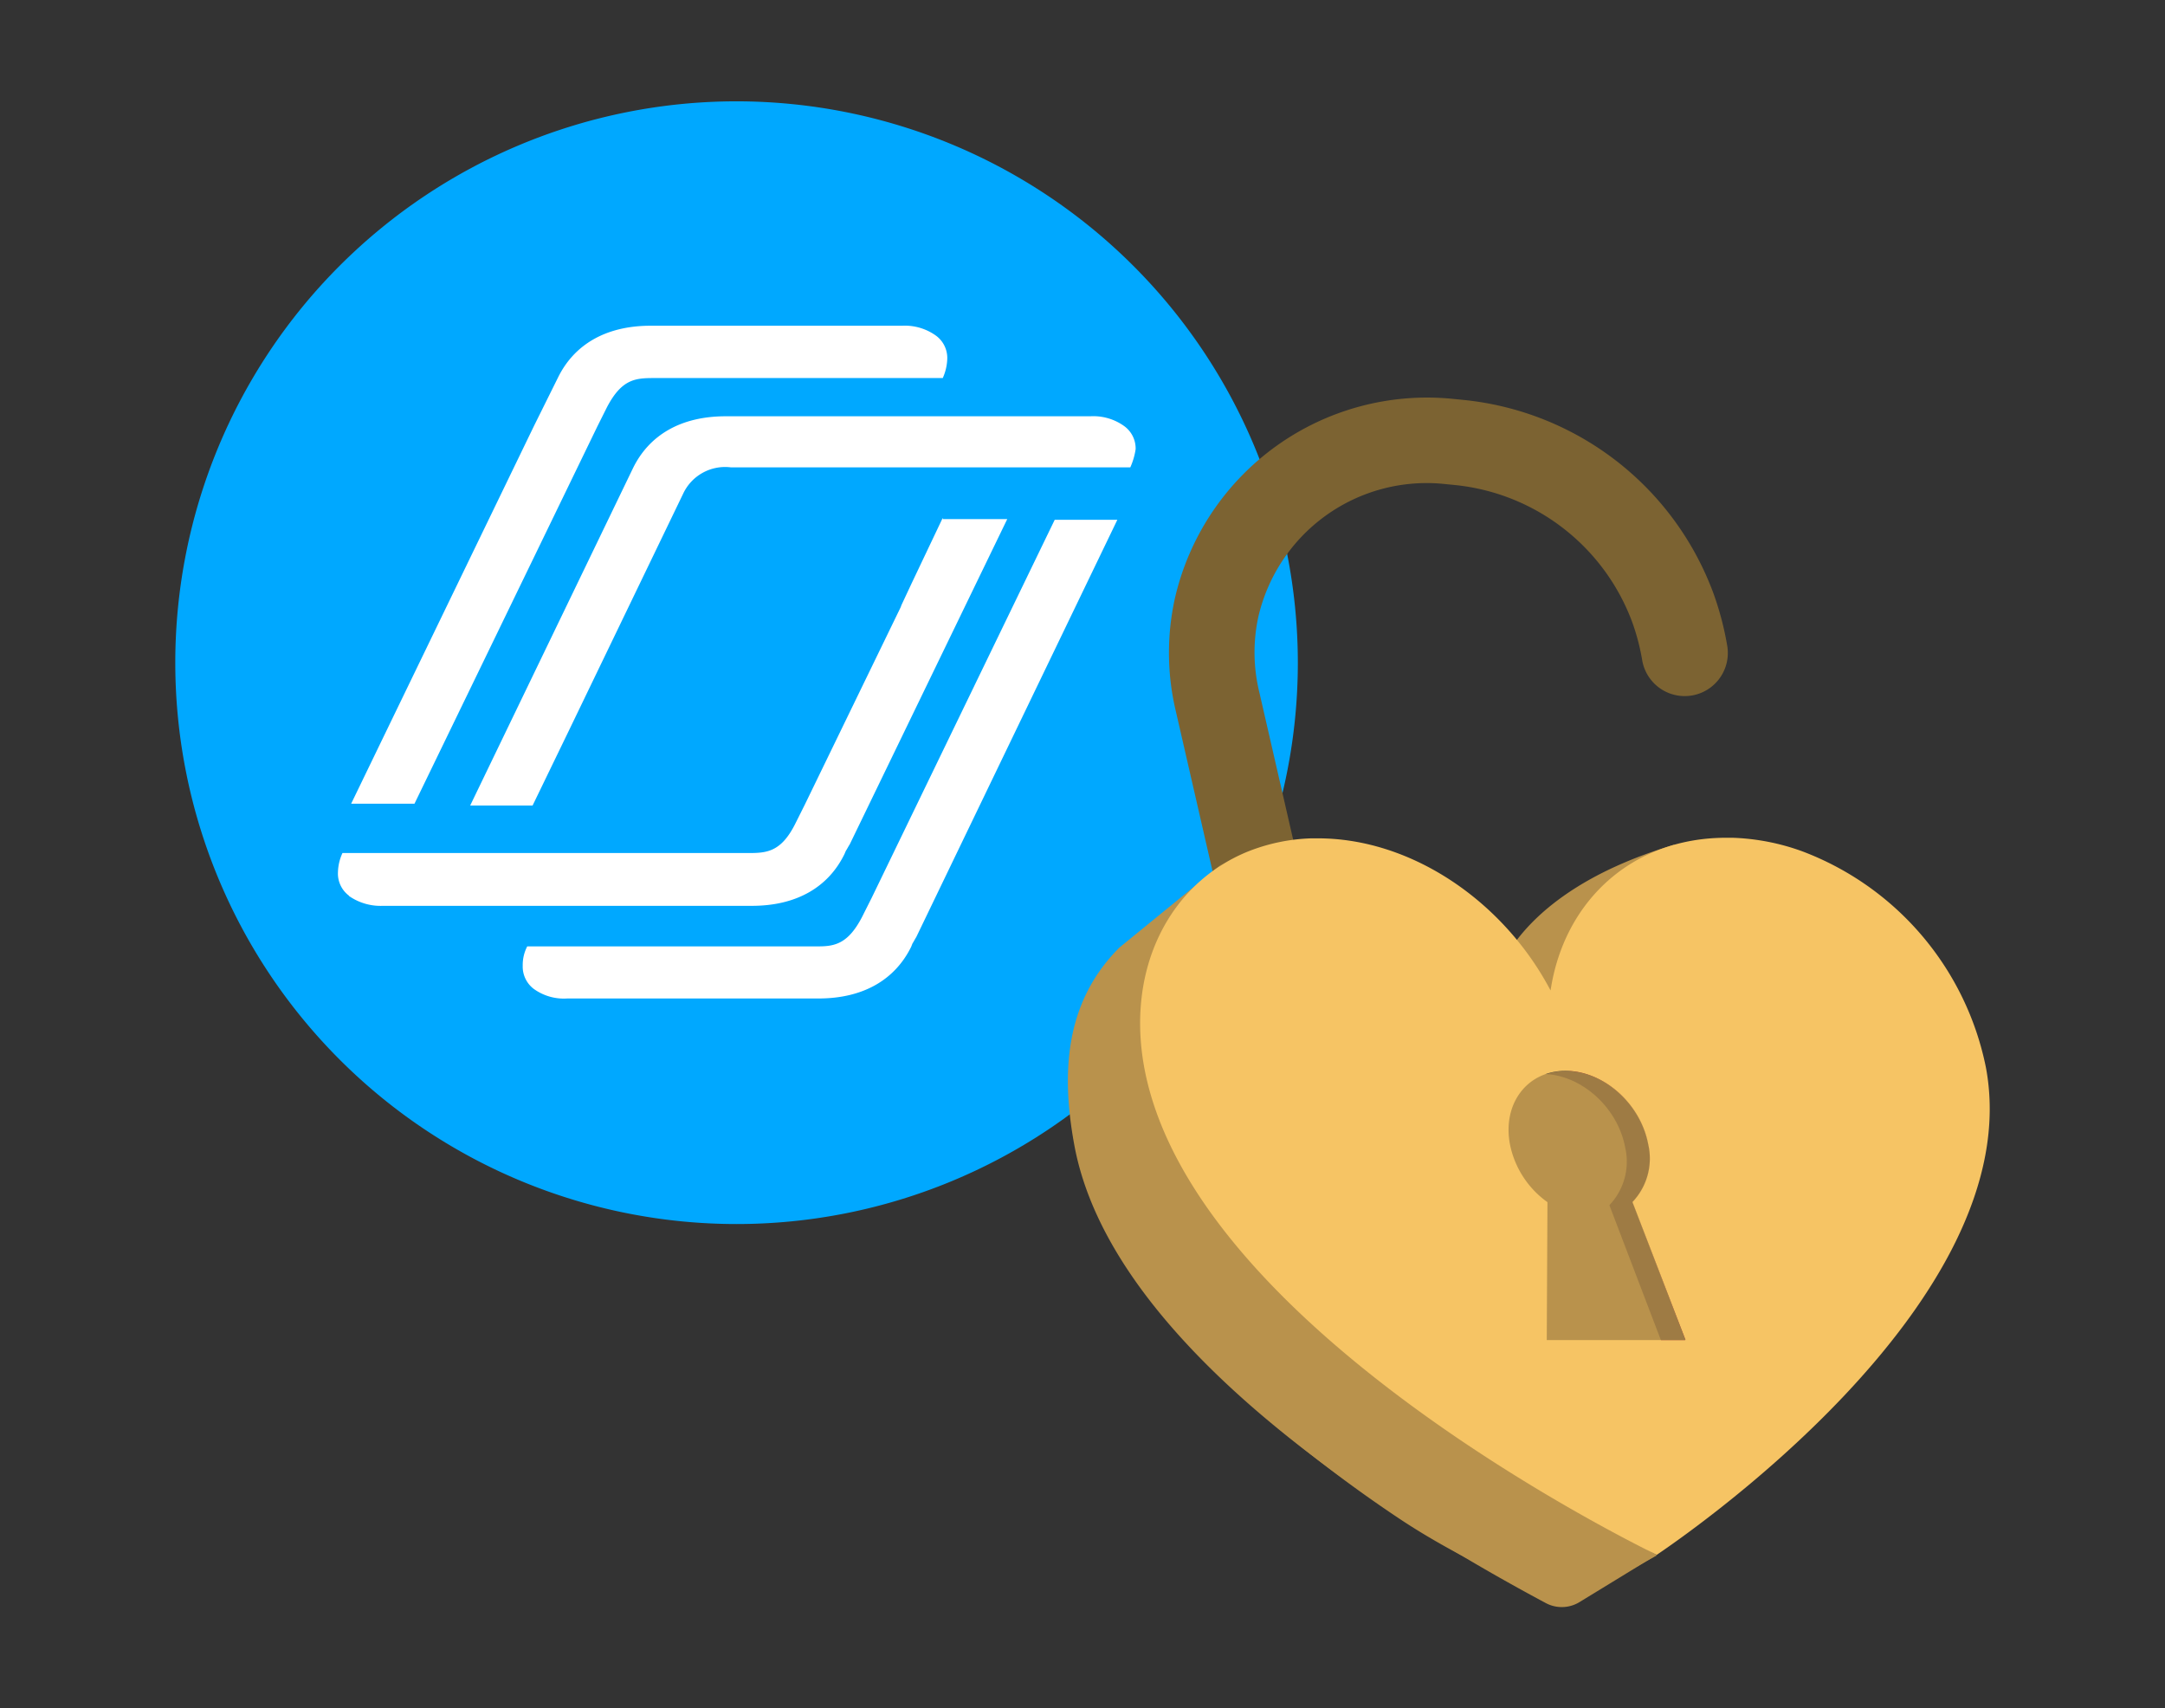 <svg xmlns="http://www.w3.org/2000/svg" viewBox="0 0 187 147.54"><rect x="0" y="0" width="187" height="147.54" fill="#333333" stroke="none"/><defs><style>.cls-4{isolation:isolate}.cls-5{fill:#66021b}.cls-7{fill:#53031a}.cls-9{fill:#b9924c}.cls-10{fill:#f6c464}</style></defs><g id="Capa_2" data-name="Capa 2"><g id="Capa_1-2" data-name="Capa 1"><circle cx="63.62" cy="57.23" r="41.08" style="fill:#fff"/><path d="M63.62 8.75a48.48 48.48 0 1 0 48.48 48.48A48.51 48.51 0 0 0 63.62 8.75Zm-17.48 28 2.06-4.15c1.4-2.85 4.14-4.47 8-4.47h21.72a4.61 4.61 0 0 1 2.9.84 2.39 2.39 0 0 1 1 2 4.39 4.39 0 0 1-.39 1.68h-25c-1.57 0-2.74.11-4 2.51l-.84 1.68L35.8 69.41h-5.47Zm-16 40.6a2.38 2.38 0 0 1-.95-2 4.19 4.19 0 0 1 .39-1.68h35.1c1.56 0 2.79-.11 4-2.51l.84-1.68 8.28-17.05.06-.17.89-1.9 2.68-5.64v.11H87l-13.61 28.1c-.11.16-.22.39-.33.55l-.12.28c-1.39 2.85-4.13 4.47-8 4.47H33.07a4.78 4.78 0 0 1-2.91-.84Zm49 3.58c-.11.17-.22.39-.33.56l-.11.28c-1.4 2.84-4.14 4.46-8 4.46H49a4.44 4.44 0 0 1-2.9-.83 2.41 2.41 0 0 1-.95-2 3.48 3.48 0 0 1 .39-1.67h25.17c1.45 0 2.57-.28 3.74-2.52l.84-1.67L91.1 44.89h5.41Zm18.49-40.57H63.11A4 4 0 0 0 59 42.65l-9.89 20.5L46 69.57h-5.39l14.07-29.15c1.4-2.85 4.13-4.47 8-4.47h31.5a4.56 4.56 0 0 1 2.91.84 2.39 2.39 0 0 1 1 2 6 6 0 0 1-.46 1.57Z" style="fill:#00a8ff"/><path d="M110.46 87.34a3.71 3.71 0 0 1-3.61-2.88l-5.28-23a21.78 21.78 0 0 1-.08-9.83 22.35 22.35 0 0 1 23.94-17.19l1 .1A25.75 25.75 0 0 1 148 51.25a26.27 26.27 0 0 1 1.19 4.53 3.71 3.71 0 1 1-7.35 1.22 18.83 18.83 0 0 0-.84-3.22 18.29 18.29 0 0 0-15.31-11.89l-1-.1a14.93 14.93 0 0 0-16 11.47 14.49 14.49 0 0 0 .08 6.51l5.28 23a3.71 3.71 0 0 1-2.79 4.44 3.84 3.84 0 0 1-.8.13Z" style="fill:#7c6332"/><g class="cls-4"><g class="cls-4"><g class="cls-4"><path d="m144.2 103-9.2 7.5a5.45 5.45 0 0 0 1.37-5c-.66-3.5-3.87-6.34-7.17-6.33a4.82 4.82 0 0 0-3.1 1.06l9.2-7.5a4.82 4.82 0 0 1 3.1-1.06c3.3 0 6.5 2.83 7.16 6.33a5.45 5.45 0 0 1-1.36 5" class="cls-5"/></g></g><g class="cls-4"><g class="cls-4"><path d="m144.2 103-9.2 7.5a5.45 5.45 0 0 0 1.37-5c-.66-3.5-3.87-6.34-7.17-6.33a4.82 4.82 0 0 0-3.1 1.06l9.2-7.5a4.82 4.82 0 0 1 3.1-1.06c3.3 0 6.5 2.83 7.16 6.33a5.45 5.45 0 0 1-1.36 5" class="cls-5"/></g></g><path d="m148.74 114.92-9.2 7.5-4.54-11.9 9.2-7.5 4.54 11.9z" style="fill:#68021b"/><g class="cls-4"><g class="cls-4"><path d="m136.86 103-9.19 7.5a8.08 8.08 0 0 1-3.24-5 5.36 5.36 0 0 1 1.67-5.28l9.2-7.5a5.36 5.36 0 0 0-1.68 5.28 8.08 8.08 0 0 0 3.24 5" class="cls-7"/></g></g><path d="m136.8 114.94-9.2 7.5.07-11.91 9.19-7.5-.06 11.91z" class="cls-7"/><path d="M135.24 92.49c3.3 0 6.5 2.83 7.16 6.33a5.45 5.45 0 0 1-1.36 5l4.54 11.9h-11.94l.06-11.91a8.08 8.08 0 0 1-3.24-5c-.66-3.48 1.48-6.32 4.78-6.32Z" style="fill:#9e7b44"/><path d="M144.65 72.94c-15.42 4.6-15.94 13.34-15.94 13.34-3 2.47-3 2.7-3.62 6.9l11.57-4.51c.52-7.1 7.99-15.73 7.99-15.73ZM133.21 92.75c3.29 0 6.5 2.83 7.16 6.33a5.45 5.45 0 0 1-1.36 5l4.54 11.9h-11.94l.06-11.91a8.08 8.08 0 0 1-3.24-5c-.66-3.48 1.48-6.32 4.78-6.32Z" class="cls-9"/><g class="cls-4"><path d="m96.69 81.83 9.2-7.5c-4.37 3.56-5.18 10.24-3.88 17.15 4.22 22.45 39.09 41.82 41.09 42.8l-6.69 4.09a2.93 2.93 0 0 1-2.88.08c-10.47-5.6-37.25-21.06-40.72-39.47-1.29-6.91-.56-12.7 3.88-17.15Z" class="cls-9"/><path d="M115.53 113.27a111.88 111.88 0 0 0 14.13 11.06c7.05 4.71 10.94 8.7 13.44 10l-7.93 4.42c-3.21-1.69-8.89-4-14.25-7.56a118.48 118.48 0 0 1-11.61-8.8 105.54 105.54 0 0 1 6.22-9.12Z" class="cls-9"/></g><path d="M155.64 73.51a25.29 25.29 0 0 1 15.89 18.67c3.83 20.39-26.82 41-28.43 42.1-2-1-40-19.56-44.25-42-1.62-8.61 2.16-15.94 8.86-18.71a16.17 16.17 0 0 1 5.57-1.17h.55c8.12 0 16.07 5.47 20.1 13.14 1.15-7.68 7-13.18 15.15-13.19h.55a19.47 19.47 0 0 1 6.01 1.16Zm-10.06 42.2-4.58-11.9a5.45 5.45 0 0 0 1.36-5c-.66-3.5-3.86-6.34-7.16-6.33s-5.44 2.84-4.78 6.34a8.08 8.08 0 0 0 3.24 5l-.06 11.91h11.94" class="cls-10"/><path d="M139.18 93.34a7.08 7.08 0 0 0-3.94-1.27 5.21 5.21 0 0 0-4.06 1.84 5.79 5.79 0 0 0-1.25 3.61 111.29 111.29 0 0 1-29.17-.35 25 25 0 0 1-1.5-5c-1.54-8.15 1.92-15.49 8.61-18.25a15.48 15.48 0 0 1 5.43-1.13h.53a20.57 20.57 0 0 1 11.42 3.66 25.36 25.36 0 0 1 8.31 9.26l.59 1.12.19-1.25a14.53 14.53 0 0 1 14.74-12.83h.54a19.11 19.11 0 0 1 5.88 1.12 23.51 23.51 0 0 1 5 2.53 25.53 25.53 0 0 1 8.28 9.22 114.23 114.23 0 0 1-27.34 9.92 8.52 8.52 0 0 0-2.26-2.2Z" class="cls-10"/></g><path d="M0 0h187v147.54H0z" style="fill:none"/></g></g></svg>